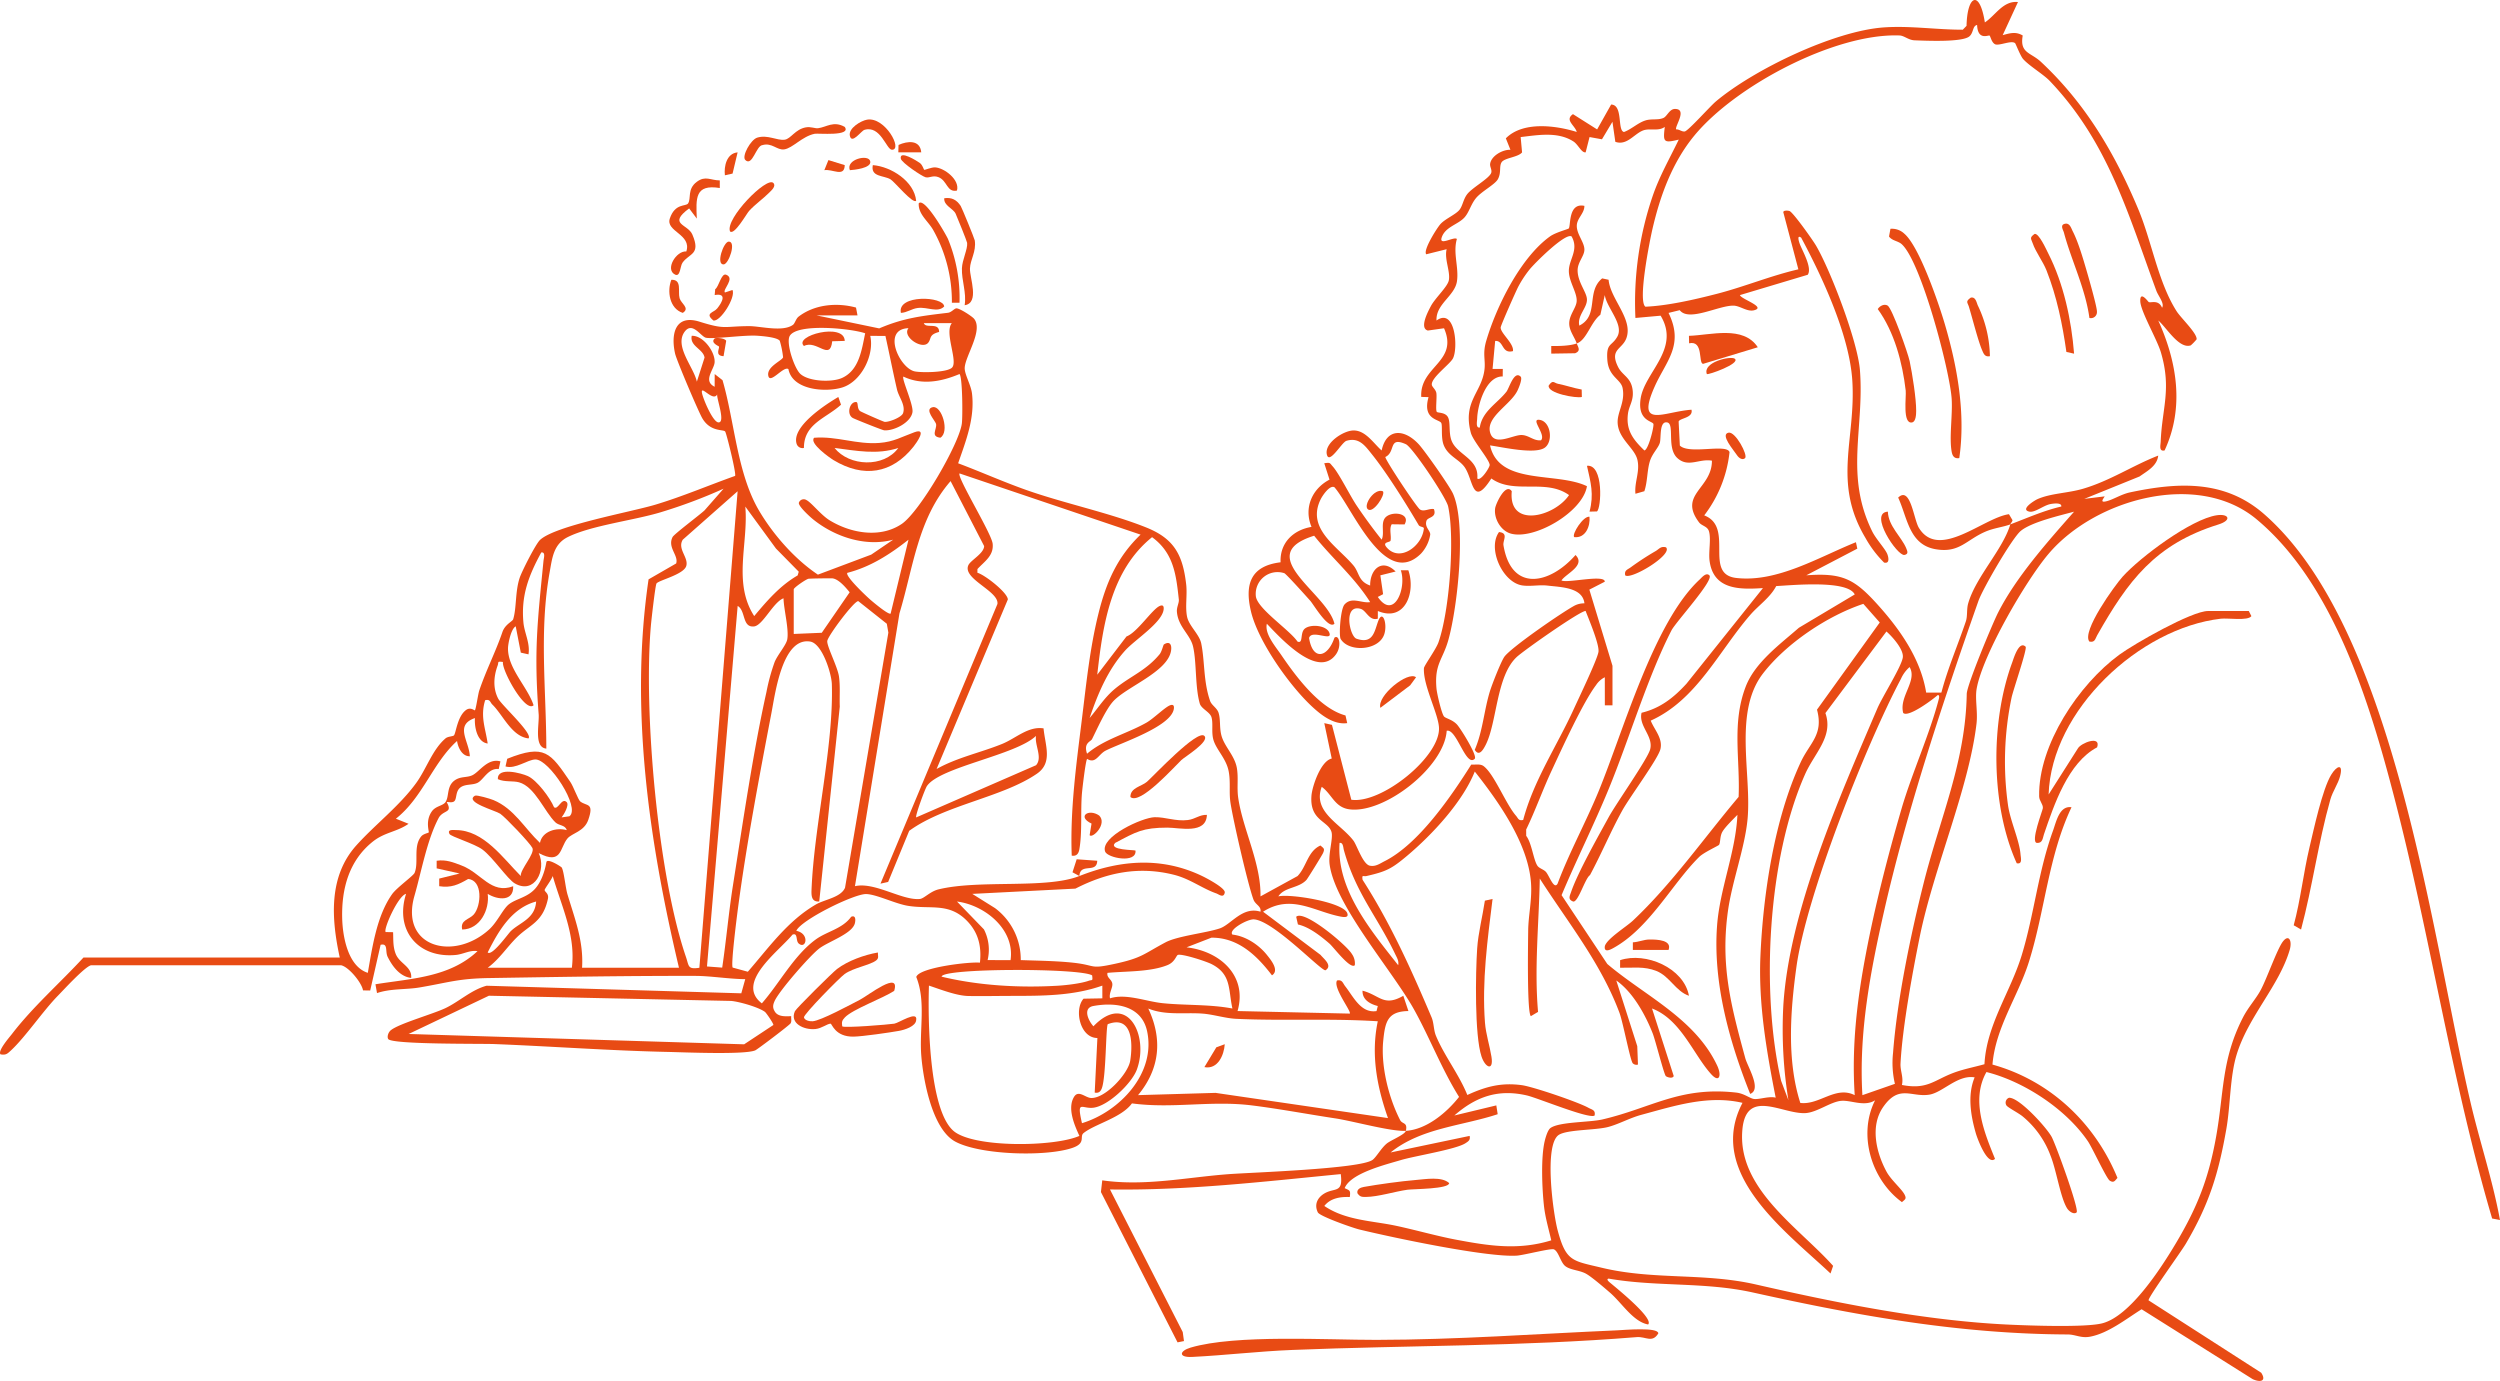 <svg id="Groupe_139" data-name="Groupe 139" xmlns="http://www.w3.org/2000/svg" xmlns:xlink="http://www.w3.org/1999/xlink" width="966" height="533.584" viewBox="0 0 966 533.584">
  <defs>
    <clipPath id="clip-path">
      <rect id="Rectangle_186" data-name="Rectangle 186" width="966" height="533.584" fill="#e84b14"/>
    </clipPath>
  </defs>
  <g id="Groupe_138" data-name="Groupe 138" clip-path="url(#clip-path)">
    <path id="Tracé_1289" data-name="Tracé 1289" d="M609.253,132.715c-.835-2.446-2.778-4.723-2.9-7.468-.154-3.466,2.7-6.194,2.872-8.84.216-3.362-3.048-7.6-3.021-11.763.03-4.511,3.972-8.091,1.066-13.277-2.366-1.585-14.358,10.4-16.262,12.784a42.1,42.1,0,0,0-4.3,6.532c-.92,1.729-6.765,14.944-6.841,15.8-.194,2.191,5.169,6.188,4.745,9.18-4.449,1.208-3.468-4.167-6.88-3.929l-1.008,10.833,3.958,0-.035,2.9c-6.475-.15-9.7,10.928-9.868,16.266-.036,1.1-.627,3.733,1.012,3.469.935-6.335,6.738-9.3,10.294-13.84,1.065-1.358,2.957-8.314,5.482-5.84.776.76-.6,4.081-1.139,5.252-2.669,5.752-12.735,10.455-10.527,16.731,1.757,5,8.8.43,12.156.587,2.778.129,4.586,2.347,7.393,2.035,2.087-2.223-4.429-8.529-.478-7.886,4.3.7,5.257,8.457,1.882,10.774-3.838,2.633-16.232-.225-21.1-.913,3.459,15.591,25.672,10.087,37.439,15.766-1.582,10.063-20.674,21.029-29.62,18.25-3.771-1.172-6.45-5.889-5.833-9.806.265-1.682,4.031-9.939,6.407-6.494-1.371,14.536,16.549,9.834,22.129,1.484-9.007-6.5-21.31-.123-30.02-6.421-7.42,11.577-6.879.472-10.359-4.416-2.187-3.075-6.5-4.3-8.105-8.639-1.072-2.9-.33-7.5-.919-8.44-.89-1.423-7.35-1.274-4.88-9.936l-2.819-.08c-.655-11.863,14.5-13.5,8.8-26.527l-6.248.881c-3.422-.923.147-7.521,1.176-9.461,1.626-3.063,6.427-7.448,6.917-9.9.688-3.449-1.8-8.207-.834-12.07l-7.87,1.964c-1.384-1.429,4.113-10.181,5.515-11.711,1.855-2.025,5.911-3.678,7.323-5.483,1.253-1.6,1.424-3.943,2.912-5.952,1.879-2.537,8.561-6.113,9.333-8.3.4-1.132-.548-2.343-.412-3.456.377-3.1,4.823-5.611,7.848-5.469l-1.775-4.428c6.537-6.641,19.194-5.026,27.4-2.463-.656-2.52-4.808-4.609-1.461-6.882l9.333,5.9,5.409-9.613c4.725.1,2.291,10.061,4.973,10.605,2.9-1.062,5.361-3.547,8.32-4.469,2.33-.727,4.84-.031,6.925-.959,1.407-.627,2.33-3.466,4.435-3.474,5.032-.019-.26,6.922.5,7.905,1.133-.1,2.2.984,3.307.792,1.337-.233,9.8-9.733,12-11.585,14.747-12.394,45.782-27.3,64.973-28.623,10.168-.7,20.325.911,30.459.889l1.447-1.5c.231-11.764,5.058-14.242,7.073-1.314C771.077,5.933,774,.21,779.74.786l-5.9,12.791c2.813-.75,5.031-1.471,7.742.142-1.23,6.885,3.037,6.45,7.044,10.189,17.168,16.017,28.56,35.338,37.61,56.946,5.227,12.481,7.615,28.1,14.787,39.379,1.71,2.69,8,8.575,7.749,10.881a20.222,20.222,0,0,1-2.246,2.334c-4.576,1.562-9.543-7.134-12.568-9.594,7.245,16.014,10.155,33.633,2.439,50.2-2.3.5-1.552-2.034-1.5-3.462.515-12.9,4.277-20.263.065-34.468-1.49-5.022-7.772-15.729-7.95-19.644-.2-4.431,3.036.107,3.247.224.835.458,3.787-1.093,5.167,2.218,1.048-1.678-1.435-4.46-2.234-6.63-10.859-29.533-18.577-57.322-41.138-80.988-2.454-2.573-7.939-5.824-10.292-8.463-1.1-1.232-2.862-5.907-3.115-6.141-1.4-1.288-6.288,1.176-7.783.386-1.381-.731-1.738-3.125-2.109-3.339-.44-.252-4.574,2.019-4.8-4.1-1.81.349-1.3,2.959-2.969,4.4-2.726,2.352-16.785,1.7-21.192,1.535-2.412-.092-3.96-1.808-5.831-1.878-25.035-.928-63.6,19.565-79.357,38.8-8.483,10.351-13.148,23.181-16.118,36.081-1.047,4.545-5.692,27.8-2.7,29.93,8.658-.378,19.023-2.758,27.665-4.99,10.571-2.731,20.776-6.991,31.438-9.453L689.07,82.015c0-.867,2.005-.649,2.435-.461,1.46.636,8.949,11.188,10.238,13.4,5.711,9.795,16.071,37.061,16.935,48.064,1.766,22.515-5.935,40.518,4.709,62.247,1.507,3.078,5.073,6.774,5.888,8.887.428,1.111,1.026,3.769-1.256,3.229a42.594,42.594,0,0,1-7.214-9.537c-12.863-21.575-3.6-38.215-5.079-60.893-1.137-17.438-11.523-39.79-19.745-55.108-1.865-1.363-.776,1.809-.517,2.49,1.018,2.68,4.866,9.213,3.045,11.838l-26.185,7.846c.217,1.5,10.449,4.649,5.382,5.886-2.608.636-5.335-1.733-7.814-1.8-5.728-.151-17.332,6.375-20.842,1.746l-4.329,1.061c6.123,12.483-.983,18.609-5.4,28.558-7.284,16.418,3.6,9.57,14.269,8.849.79,3.223-4.63,3.207-4.965,4.589l.467,9.258c3.648,3.574,18.131-.841,19.2,2.535a48.661,48.661,0,0,1-9.778,24.445c11.784,4.56-.387,22.657,12.3,24.17,15.848,1.888,32.182-8.147,46.318-13.8l.535,2.483L697.952,222.3c13.659-1,18.414,1.268,27.11,10.827,8.818,9.691,17.083,21.275,19.21,34.486l5.883-.006c2.458-9.389,6.357-18.344,9.449-27.511.707-2.1.236-4.613.91-6.968,2.922-10.2,13.382-20.775,16.273-30.51-2.783,1.046-6.285,1.394-9.538,2.778-7.519,3.2-10.083,8.4-19.3,6.827-10.279-1.76-10.872-12.078-14.494-19.953,4.786-4.593,5.979,8.378,8,11.682,7.739,12.652,24.949-3.913,34.811-5.264l1.36,2.288c-.014.582-.692,1.154-.837,1.643,6.493-2.441,12.9-5.322,19.7-6.9.232-1.723-3.49-1.1-4.364-.911-2.559.546-5.857,3.312-7.93,2.893-3.86-.779,2.009-4.352,3.046-4.816,5.144-2.3,11.7-2.289,17.645-4.034,10.452-3.069,19.256-9,29.052-12.808-.43,4.018-4.287,5.97-7.2,8.063l-21.37,8.66,7.888-.967c-.433.841-1.985,2.471.456,1.94,2.671-.582,5.887-2.751,9.331-3.484,18.871-4.014,36.706-4.816,51.821,8.406,50.7,44.344,64.663,162.889,79.792,227.474,3.549,15.148,8.533,29.95,11.339,45.276l-3.035-.584c-15.738-53.464-23.833-108.942-37.851-162.861-9.437-36.3-23.386-82.517-53.2-107.337-22.676-18.877-62.316-7.841-80.313,13.345-8.888,10.462-25.43,39.007-27.8,52.065-.719,3.96.478,8.942-.076,13.623-2.962,25.026-16.668,56.233-21.957,82.43-2.834,14.04-6.656,34.816-7.4,48.819-.154,2.884,1.232,5.323.539,8.326,9.8,1.893,12.372-1.855,19.943-4.69,3.921-1.469,7.954-2.2,11.949-3.328.8-15.29,10.068-27.9,14.421-42.2C785.984,353.367,787.6,336.6,793.274,321c1.278-3.509,2.467-9.778,7.161-9.082-8.964,18.862-10.287,40.208-16.491,59.82-4.239,13.4-12.871,25.259-14.057,39.613,22.2,6.167,39.582,22.526,48.3,43.8-.937.985-1.359,2.1-2.991,1.04-1.267-.823-6.718-12.684-8.433-15.207-8.457-12.441-24.734-23.131-39.2-26.751-6.033,10.674-.905,23.209,3.315,33.551-2.965,2.82-6.906-8.1-7.4-9.822-2.005-6.93-3.311-14.856-.475-21.669-6.528-1.119-12.334,5.844-17.5,6.679-6.909,1.119-11.681-4.1-17.841,4.774-5.151,7.417-2.672,17.66,1.3,25,1.74,3.211,5.768,6.567,6.95,8.813.9,1.709.176,1.875-1,2.945-11.714-8.539-17.164-25.958-10.364-39.36-4.1,2.626-9.3-.1-13.067.214-4.2.353-9.522,4.607-14.058,4.754-8.975.294-22.665-9.629-24.159,6.3-2.134,22.779,21.7,37.769,35.052,52.714l-1,2.946c-17.323-16.293-48.254-38.861-34.008-65.934-13.342-3.122-26.462,1.222-39.186,4.653-4.394,1.184-8.9,3.73-13,4.736-4.843,1.189-15.463.941-18.732,2.947-5.883,3.61-2.306,30.183-.521,36.874,3.251,12.181,5.692,11.772,17.028,14.5,20.092,4.826,39.492,1.87,59.559,6.464,31.253,7.155,65.481,14.025,97.8,15.521,7.828.362,29.483,1.166,36.039-.506,10.8-2.752,22.794-21.422,28.357-30.744,8.423-14.111,12.766-25.186,15.672-41.45,3.059-17.122,2.024-29.619,10.286-45.845,2.111-4.146,5.049-7.231,6.95-10.78,2.4-4.482,6.4-16,8.608-18.777,2.276-2.869,3.609-.187,2.562,3.354-4.119,13.939-16.068,25.761-20.526,40.537-2.578,8.543-2.352,19.516-3.934,28.561-3.047,17.421-6.713,29.2-15.672,44.4-1.844,3.13-14.492,20.559-14.4,21.864l43.536,27.981c2.11,3.224-.256,3.845-3.279,2.484l-42.938-27.02C821.6,509.6,814.606,515.2,807.583,516.5c-3.521.652-5.583-.854-8.62-.866-41.856-.172-81-7.2-121.652-16.218-18.692-4.145-37.171-2.129-55.733-5.365-1.291.264.592,1.6,1,1.952,2.131,1.812,16.6,13.449,14.258,15.775-5.8-1.053-10.118-8.306-14.763-12.316-2.131-1.84-7.227-6.251-9.374-7.373-2.579-1.347-5.955-1.316-7.927-2.912-1.789-1.449-2.529-5.611-4.332-6.421-1.145-.514-11.641,2.252-14.365,2.423-11.581.73-48.048-7-60.817-10.1-2.629-.639-15.308-5.1-16.048-6.617-1.467-3.014-.158-5.712,2.546-7.309,3.979-2.349,7.282.065,6.317-7.478-29.7,2.892-59.3,6.373-89.175,5.932l28.114,55.1.475,3.465-2.475.521-29.61-58.086.508-4.523c16.448,2.37,32.573-1.173,48.824-2.386,8.887-.662,50.815-2.029,55.6-5.5,1.474-1.069,3.315-4.517,5.5-6.323,1.571-1.3,7.073-3.475,7.387-4.927-5.675.363-20.423-3.77-27.223-4.8-10.5-1.593-22.127-3.768-32.411-5.034-15.781-1.942-30.541,1.359-46.2-.767-4.055,5.585-14.367,7.974-18.707,11.487-1.649,1.336,1.1,3.888-4.347,5.73-10.279,3.477-35.7,2.732-45.26-2.474-8.882-4.835-12.34-23.807-13.085-33.2-.8-10.071,1.858-20.958-1.94-30.374,1.03-3.672,20.492-5.942,24.6-5.542.648-5.95-.451-11.187-4.538-15.661-7.1-7.772-14.364-4.852-23.267-6.3-4.93-.8-12.192-4.456-16.162-4.547-4.609-.106-25.048,9.939-26.991,14.2,5.3,1.084,3.813,7.278.963,4.936-1.287-1.059-.233-4.3-2.432-3.456-5.444,6.593-22.22,18.6-11.839,26.559,6.79-7.742,12.309-18.394,20.7-24.6,4.4-3.256,10.366-4.118,13.808-8.854,1.793-.753,1.73,1.235,1.453,2.437-.948,4.125-10.2,7.071-13.809,9.838-3.661,2.808-15.45,16.35-17.209,20.249-.635,1.407-.868,2.5-.039,3.9,1.174,2.291,4.236,2.066,6.44,1.967-.089.9.257,1.922-.23,2.761-.431.743-12.784,10.06-13.645,10.449-3.923,1.775-27.792.747-33.97.611-22.219-.488-44.719-2.161-66.933-3.035-5.165-.2-39.539.209-40.935-1.943-.526-.811-.033-2.565,1.007-3.4,3.179-2.569,16.22-6.231,21.043-8.515,5.326-2.523,10.052-7.087,15.948-8.681l98.426,2.929,1.525-5.47c-6.069-.03-13.338-1.246-19.2-1.259-26.559-.062-53.2.412-79.872.836-11.892.189-15.672,1.75-26.816,3.636-5.214.882-11.074.356-16.4,2.168l-.6-3.406c13.807-2.24,28.631-2.629,39.429-12.791-2.856-.508-5.485,1.19-8.38,1.464-14.574,1.38-23.692-9.55-19.218-23.612-3.094.683-8.9,13.816-7.875,14.765l2.859.053c.126,2.926-.1,5.561,1.011,8.392,1.487,3.792,6.373,4.894,5.98,9.275-4.364-.476-7.29-4.518-9.092-8.145-1.043-2.1.3-5.372-2.725-4.651l-4.019,17.662-2.776-.045c-.511-3.044-5.585-9.16-8.506-9.717H35.217c-2.324.444-10.491,9.369-12.847,11.779-5.8,5.932-12.668,16.1-18.2,21.2-1.344,1.237-1.932,1.811-3.952,1.457-1.272-1.264,3.442-6.625,4.413-7.888,8.109-10.556,18.6-19.731,27.61-29.522h99.044c-3.235-14.878-4.45-31.237,6.395-43.332,7.112-7.931,16.7-15.233,23.148-24.133,3.954-5.459,6.31-13,11.356-17.247.918-.772,2.863-.706,3.237-1.152.773-.925,1.291-7.257,4.615-9.756,1.743-1.31,3.286.2,3.439.1.42-.28,1.225-6.236,1.711-7.665,2.771-8.149,6.365-15,8.939-22.576,1.019-3,3.9-4.117,4.159-4.934,1.354-4.359.744-10.647,2.5-15.979.842-2.551,6.218-13.168,7.923-14.73,6.069-5.559,35.03-10.73,44.542-13.59,10.486-3.154,20.5-7.441,30.777-11.107.594-.647-3.294-16.409-3.817-17.138-.676-.946-5.682.258-8.845-5.144-1.492-2.55-9.9-22.323-10.5-24.948-1.718-7.537-.021-15.329,9.426-12.367,10.132,3.176,9.262,1.758,19.163,1.72,4.362-.017,12.975,2.378,16.951-.5.759-.549,1.13-2.378,2.2-3.193,6.157-4.713,14.735-5.5,22.158-3.486l.58,3.04H315.572l24.152,5.012c9.487-4.076,16.59-4.835,26.563-6.033,1.34-.161,2.363-1.578,3.192-1.707,1.168-.182,6.116,3.066,6.888,4,3.68,4.467-3.462,14.471-3.605,19.013-.078,2.482,2.41,6.537,2.813,9.851,1.159,9.509-2.322,18.254-5.353,26.991,8.744,3.287,17.407,7.158,26.2,10.274,14.7,5.209,32.436,8.887,46.535,14.553,10.756,4.323,14.088,10.6,15.389,22.039.464,4.075-.454,8.572.346,12.454.724,3.509,4.748,6.791,5.464,10.295,1.413,6.911.79,14.591,3.414,22.188.593,1.718,2.687,2.728,3.28,4.6.833,2.634.293,5.677,1.1,8.749,1.138,4.339,5.178,7.777,5.995,12.718.619,3.745-.059,7.506.491,11.325,1.761,12.211,8.857,25.323,8.619,38.157l14.311-7.846c3.532-3.658,3.885-9.567,8.849-11.817,1.272,1.118,1.773,1.182,1,2.934-.382.864-5.9,9.807-6.4,10.358-3.031,3.3-8.538,2.734-10.863,6.366,4.747-1.059,24.916,2.239,26.6,6.424.745,1.854-1.156,1.644-2.4,1.414-10.255-1.91-19.189-8.906-30.108-1.908l22.211,16.682c1.288,1.568,4.759,4.162,1.911,5.947-1.673.327-20.069-19.185-27.654-19.676-2.409-.156-10.032,4.02-8.3,5.889,5.1.557,10.216,3.952,13.328,7.862,1.516,1.9,4.932,5.987,1.948,7.879-5.843-7.67-13.087-14.64-23.388-14.555l-9.62,3.734c12.88,1.443,23.633,10.952,19.707,24.619l43.354.986c.813-.73-6.591-10-4.917-12.79,2.049-.447,2.238,1.057,3.171,2.237,3.133,3.96,6.022,10.528,12.094,9.579l.49-1.956c-2.979-.743-6.045-2.453-5.9-5.922,6.721,1.758,8.172,6.349,15.752,1.963l1.978,5.9c-8.038.14-8.982,4.079-9.726,11.456-.98,9.713,2.069,21.971,6.5,30.637.892,1.748,2.991.756,2.248,4.194,8.111-.518,15.928-7.209,20.545-13.109-6.694-10.718-11.374-22.973-17.419-33.827-8.36-15.01-30.489-40.151-32.6-56.035-.556-4.182,1.443-10.034.736-12.495-1.262-4.4-8.491-4.3-7.749-13.989.287-3.749,3.623-13.509,7.839-14.395l-2.883-13.685,2.967.661,7.482,28.937c11.682,1.7,34.62-16.8,33.866-28-.375-5.564-6.211-16.352-5.807-22.843.06-.969,4.652-7.251,5.616-9.987,4.221-11.968,6.4-40.158,3.728-52.518-.742-3.433-13.761-22.88-16.343-24.035-6.9-3.085-3.773,3-7.918,4.944-.02,1.214,12,19.267,13.325,20.238,1.544,1.134,3.661-.482,5.45-.1,1.224,3.416-2.368,2.962-2.883,4.536-.807,2.465,1.58,3.774,1.453,5.375a14.061,14.061,0,0,1-3.539,7.268c-13.992,13.866-26.45-17.476-33.447-25.6-1.806-1.059-4.655,3.245-5.321,4.589-5.669,11.43,6.337,18.135,12.614,25.585,2.381,2.826,1.793,6.127,6.481,7.784-.044-6.4,4.667-10.6,9.845-5.415l-5.9,1.478,1.06,7.282-2.047,1.067c6.314,9.174,11.252-3.605,8.884-10.317l2.92.012c2.919,8.476-1.249,20.161-11.787,15.733l-.011,2.963c-3.315,1-4.436-3.15-6.6-3.783-6.854-2.007-4.338,10.594-1.64,11.529,6.616,2.293,6.947-3.155,8.474-7.024,1.673-4.241,3.525,1.308,2.278,5.237-2.046,6.443-13.706,7.13-16.855,1.9-.78-1.293-.08-11.6,1.476-13.336,2.827-3.158,6.624-.363,9.907-.92-6.067-9.645-14.656-16.851-21.643-25.654-24.048,7.493,5.041,22.109,7.846,34.013-2.359,2.349-8-7.353-9.34-8.87-1.288-1.454-9.336-10.423-10.028-10.661a8.42,8.42,0,0,0-11,8.928c.6,4.828,12.887,12.842,16.094,17.492,2.362.971.842-3.4,2.842-5.013,2.267-1.826,8.331-1.3,9.454,1.59,1.42,3.655-6.847-1.463-7.833,2.048,1.45,8.94,7.228,7.56,9.806-.112,1.794-1.45,2.935,3.193.555,6.476-6.987,9.635-21.5-6.476-26.668-11.868-.949,3.867,3.324,8.769,5.607,12.121,5.721,8.4,14.83,20.631,24.773,23.305l.669,2.963c-5.253.706-10.077-3.12-13.7-6.5-8.7-8.125-20.735-25.092-23.481-36.628-2.471-10.385-.265-17.59,11.433-19.018-.319-7.486,4.846-12.474,11.954-13.677-3.055-7.249.173-14.737,6.952-18.263L511.693,179c2.43-.362,2.058-.119,3.251,1.2,2.5,2.769,6.654,11.281,9.336,15.258,3,4.442,6.243,8.874,9.586,13.07,1.329-2.6-.746-6.9,1.869-8.948,2.786-2.185,9.41-1.087,6.979,3.064l-4.948-.065c-1.064,1.729-.088,4.392-.448,6.3-.151.8-3.433.4-1.512,2.633,5.172,6,13.881-.746,14.371-7.359,0-.616-1.571-.518-2-1.252-4.719-8.014-12.246-20.087-17.93-27.184-2.714-3.389-5.044-6.871-9.972-5.387-1.864.561-6.727,9.471-7.6,5.2-.9-4.376,6.448-9.18,10.347-9.2,4.668-.02,7.708,4.979,10.849,7.733,1.846-8.677,8.722-8.413,14.28-2.452,2.316,2.485,12.012,16.25,13.31,19.193,5.207,11.8,1.793,43.441-1.77,56.325-2.185,7.9-5.521,9.358-4.624,18.991.181,1.952,1.926,9.444,2.868,10.678.618.808,3.131,1.151,5.006,3.114,1.351,1.414,8.042,12.132,6.891,13.286-3.419,3.426-6.978-11.82-10.829-10.822-.938,14.108-24.286,32.221-37.683,30.333-5.62-.792-6.628-5.784-10.6-8.675-3.639,9.7,7.2,14.168,12.226,20.759,1.347,1.765,3.535,8.793,6.166,9.663,2.324.592,4.033-.753,5.916-1.7,13.163-6.617,25.758-25.086,33.464-37.322,1.556.131,3.482-.4,4.816.627,4.134,3.189,8.491,14.536,12.463,19.133.877,1.016.957,2.062,2.787,1.638,4.068-15.328,13.084-28.663,19.6-42.951,1.872-4.109,8.957-18.862,9.484-21.938.474-2.767-3.738-12.691-4.964-15.875-2.255.053-23.821,15.23-26.565,17.758-8.034,7.4-7.615,25.522-12.126,34.161-.9,1.731-2.46,4.467-4.144,1.75,3.14-7.281,3.576-15.212,5.876-22.665.815-2.643,4.167-11.176,5.507-13.2,2.281-3.453,22.849-17.615,27.355-19.947a7.912,7.912,0,0,1,3.646-.79c-.7-6.191-9.057-6.246-14.311-6.864-3.159-.373-6.673.417-9.782-.073-7.523-1.185-13.51-14.243-8.911-20.614,3.809.413,1.395,3.192,1.722,5.141,3.081,18.345,18,14.969,27.828,3.734,4.077,4.033-3.654,7.159-5.42,9.817,2.125,1.207,16.815-2.477,16.733.5l-5.961,3.058,8.938,29.433v15.262l-2.952,0-.015-10.836a8.569,8.569,0,0,0-3.373,3.02c-5.033,6.593-13.314,24.779-17.172,33.058-3.488,7.482-6.238,15.318-9.838,22.755l.014,2.446c2.15,2.791,2.768,9.163,4.319,11.528.714,1.089,2.537,1.437,3.394,2.516,1.292,1.624,3.067,6.878,4.417,4.413,4.55-12.124,10.822-23.518,15.756-35.459,9.591-23.218,21.32-65.514,39.115-82.026.854-.793,2.511-2.9,3.78-1.629,1.874,1.869-13.01,18.053-14.658,21.282-9.373,18.359-16.335,42.04-24.3,61.387-5.678,13.8-12.379,27.149-18.157,40.9l17.667,26.6c14.394,12.23,33.918,21.042,42.473,39.286,1.771,3.777.856,6.813-2.336,3.292-6.888-7.6-11.677-21.115-22.853-25.384l8.382,26.087c-.315,1.072-2.3.6-3.024.066-.7-.512-4.048-13.87-5.107-16.557-2.853-7.239-7.677-15.971-14.062-20.411l8.107,25.374.27,7.106a1.979,1.979,0,0,1-1.983-.469c-.97-.887-3.791-15.848-5.145-19.474-7.188-19.261-19.864-34.855-30.813-51.922-.3,17.219-2.166,34.384-.662,51.519l-2.771,1.64c-1.561-1.125-1.087-28.558-1.043-33.027.06-6.086,1.588-12.088,1.068-18.7-1.195-15.184-12.569-31.228-21.705-42.792-4.676,11.738-16.455,24.394-26.1,32.515-6.037,5.082-8.071,6.107-15.785,7.875-1.179.27-1.786-.735-1.476,1.436,10.809,16.817,18.88,34.789,26.654,53.128.959,2.262.757,4.865,1.706,7.157,3.146,7.6,9.01,15.081,12.121,22.873,7.077-3.236,13.035-4.869,21.018-3.8,4.356.584,21.834,6.544,25.751,8.735,1.363.763,2.845.828,2.415,2.992-1.888,1.555-22.055-6.807-26.22-7.763-11.039-2.534-19.6.437-27.978,7.758l16.214-3.9.531,3.406c-13.887,4.587-29.62,5.3-41.379,14.781l30.541-6.4c.328,1.6-.416,2.046-1.6,2.819-3.717,2.425-19.377,4.856-25,6.531-5.882,1.754-19.427,5.067-21.686,10.84,2.006.959,2.317.777,1.98,3.432-3.584-.17-7.5.427-9.841,3.45,8.3,5.633,18.472,5.679,27.779,7.671,7.544,1.615,15.836,3.987,23.2,5.37,12.716,2.388,24,4.155,36.711.242-1.012-4.4-2.348-8.9-2.834-13.41-.722-6.719-1.228-18.632.319-25.032.327-1.352,1.129-4.158,2.193-4.944,3.32-2.451,15.081-2.163,20.074-3.327,18.925-4.412,29.935-12.829,51.692-10.385,3.138.352,5.319,2.282,6.887,2.473,2.113.258,5.818-1.187,8.385-.509-3.541-18.008-6.692-36.185-5.9-54.63,1.03-23.986,5.41-53.215,15.581-75.016,3.517-7.539,8.887-10.607,6.279-20.276l24.252-33.689-6.343-7.192c-13.892,4.606-29.821,15.3-38.77,26.9-11.455,14.851-4.4,38.7-5.953,56.083-.993,11.1-5.993,24.186-7.6,35.731-2.943,21.179,1.22,36.671,6.688,56.777.929,3.418,6.481,12.141,1.906,13.858-8.058-20.16-14.432-43.044-12.794-64.985,1.081-14.476,7.2-28.4,7.862-42.843-1.633,1.717-4.689,4.633-5.79,6.515-1.042,1.782-.725,4.228-1.315,5.082-.254.368-5.865,2.9-7.656,4.661-10.424,10.263-19.36,27.835-33.544,35.41-1.232.658-3.3,1.488-2.917-.94.763-2.832,8.369-7.527,10.839-9.852,15.164-14.279,27.425-31.9,40.847-47.8.634-14.489-2.708-28.344,2.725-42.57,3.578-9.371,13.232-16.359,20.557-22.784l21.592-12.874c-2.817-5.72-24.317-3.536-30.343-3.243-2.387,4.517-6.765,7.369-10.028,11.139-12.2,14.087-20.741,32.891-38.464,40.852,1.419,3.568,4.769,6.9,3.738,11.043-.945,3.8-11.9,18.553-14.748,23.72-4.481,8.122-8.079,16.778-12.473,24.952-1.861,1.142-4.661,10.911-6.56,10.16-2.064-.817-1.227-2.174-.731-3.636,2.529-7.451,10.43-21.435,14.493-28.867,2.974-5.443,15.158-22.629,16.078-26.33,1.271-5.105-4.576-8.94-3.335-14.074,7.291-1.774,12.417-5.835,17.361-11.241l29.539-36.938c-9.048.6-19.067.675-20.611-10.434-.49-3.525.662-8.563-.263-11.553-.6-1.928-2.8-2.056-3.792-3.376-8.179-10.845,4.992-13.063,4.953-23.872-5-.867-9.126,2.8-13.323-.973-4.285-3.856-.977-13.174-3.934-13.8-3.174-.667-2.282,5.927-2.888,7.925-.6,1.968-2.913,4.1-3.816,7.018-1.127,3.634-.9,7.958-2.152,11.634l-3.442.982c-.449-4.507,1.808-8.5.77-13.082-1.034-4.561-7.227-8.014-7.637-14.108-.292-4.337,3-8.094,1.909-13.645-.682-3.48-5.432-4.312-5.9-10.867-.48-6.709,1.661-5.127,3.852-9,2.661-4.707-4.12-11.139-4.836-16.08l-1.715,7.62c-3.748,2.89-5.283,9.767-9.113,11.079.521,1.532,1.7,2.837-.645,3.788l-9.216.146V133.7c3.026.022,7.025-.017,9.862-.989m14.9-77.91-1.117-7.749-4.049,6.773-4.8-.866-1.5,5.9c-1.566.306-2.881-2.994-4.679-4.167-6.038-3.933-13.79-2.5-20.435-1.728l.544,5.918c-1.572,1.933-6.916,2.082-7.958,3.9-.944,1.646-.019,4.024-1.4,6.482-1.166,2.08-6.32,4.689-8.459,7.3-1.972,2.41-2.633,5.439-4.4,7.42-2.535,2.847-7.56,3.644-8.869,7.882-1,3.248,4.827-.592,5.893.478-1.563,5.454.805,10.865.044,16.287-.807,5.756-8.208,8.774-7.914,15.214,7.3-5.193,8.438,10.8,6.329,14.691-1.262,2.329-8.586,7.522-8.125,10.217.14.817,1.567,1.813,1.753,3.19.241,1.793-.4,6.569.177,7.215.405.453,3.3.082,4.316,2.08.983,1.936.256,5.6,1.226,8.618,1.9,5.919,10.824,7.149,10.093,15.035,1.3,1.23,4.864-4.378,4.788-5.245-.191-2.206-6.432-9.184-7.294-12.447-3.207-12.138,4.237-15.5,5.28-24.417.45-3.844-.811-5.989.675-11.057,3.916-13.346,13.235-32.171,24.634-40.366,2.2-1.579,7-2.786,7.251-3.09.85-1.039-.273-10.042,6.042-8.724.045,2.823-2.742,4.693-2.921,7.44-.227,3.486,3.112,6.7,2.917,9.707-.155,2.389-2.608,4.687-2.614,7.769-.008,4.49,3.418,8.3,3.6,11.089.22,3.363-3.866,6.41-2.938,10.265,7.784-3.927,2.488-13.068,8.833-18.245l2.479.534c.65,7.432,9.566,15.208,6.868,22.587-1.6,4.377-6.659,4.236-3.175,11.146,1.724,3.418,5.136,3.965,5.632,9.206.366,3.873-1.436,5.672-1.845,8.823-.822,6.337,1.977,9.985,6.33,14.174,1.457-.025,3.719-8.788,3.516-10.169-.18-1.231-6.309-1.118-4.934-9.935,1.587-10.172,15.461-19.145,7.715-31.953l-9.746.88a127.426,127.426,0,0,1,6.637-47.031c2.633-7.733,6.6-14.6,10.11-21.889-5.942,1.449-6.1.957-5.4-4.913-2.249,1.679-5.188.6-7.7,1.174-3.775.859-6.651,6.286-11.415,4.591M367.808,124.848H356.967c.747,2.295,5.92-.528,5.9,3.422-4.07,1.069-2.888,2.52-4.2,4.156-2.323,2.9-10.258-2.4-7.622-5.609-10.47.287-3.448,15.577,2.487,16.708,2.768.527,12.34.421,14.3-1.446,2.5-2.378-3.065-13.611-.032-17.232m-63.163,17.771c-1.916-1.346-7.26,6.254-7.8,2.384-.476-3.409,5.445-5.685,5.746-6.952a35.955,35.955,0,0,0-1.277-6.353c-.987-1.414-6.891-1.852-8.857-1.979-4.976-.319-16.542,1.374-19.637.793-1.979-.373-5.344-6.621-8.4-2.141-3.81,5.575,3.7,13.582,4.851,19.108l2.97-9.3c-.464-3.32-5.807-4.4-4.949-8.416,4.433-.236,9.15,6.283,8.84,10.283-.216,2.783-4.64,7.117.016,9.4l.015-4.917,3.031,2.377c4.721,16.238,5.617,36.2,14.288,50.707,5.507,9.215,13.7,18.493,22.562,24.427l20.6-7.733,8.494-5.776c-10.669,2.9-22.666-1.124-31.013-7.91-1.165-.946-5.708-5.058-5.44-6.361a1.982,1.982,0,0,1,2.966-1.017c1.955,1.006,5.582,5.762,8.936,7.813,8.182,5.006,19.517,7.029,27.844,1.4,6.929-4.684,22.2-30.88,23.237-38.814.345-2.642.274-18.044-.908-19.113-7.013,2.943-14.515,4.383-21.671.988-.8.786,4,10.917,3.489,13.8-.706,4-7.083,7.2-10.886,6.968-.648-.039-10.976-4.164-12.08-4.733-2.638-1.359-1.34-6.38,1.232-6.2.917.064.192,2.372,1.464,3.462.394.338,9,4.131,9.518,4.19,1.626.185,6.6-1.765,7.134-3.377,1.039-3.163-1.668-6.157-2.361-9.164-1.576-6.843-2.943-13.8-4.456-20.652l-5.872-.037c1.683,7.354-3.462,17.82-11.008,20.006-6.487,1.878-19.058.961-20.611-7.158M334.3,128.785c-5.466-1.9-26.081-3.946-29.109.959-1.62,2.624,1.71,12.531,4.046,14.714,3.167,2.96,12.189,3.4,16.2,1.549,6.582-3.038,7.527-10.9,8.867-17.222M277.125,152.4c-1.585,3.09-6.524-4.027-5.871-.518.411,2.211,4.189,11.273,6.376,11.34,2.83.086-.856-9.447-.5-10.822M417.079,338.5c15.8-6.281,32.023-7.522,47.677.119,1.549.756,8.809,4.566,8.492,6.266-.432,2.309-2.3.669-3.259.333-5.575-1.958-10.129-5.641-16.439-7.218-13.527-3.379-25.819-.882-38.008,5.363L375.693,345.4l8.779,5.491a24.763,24.763,0,0,1,9.948,20.092c6.486.227,13.775.306,20.19,1,9.262,1,6.09,2.631,16.212.429,10.534-2.293,11.016-3.762,19.539-8.291,4.663-2.477,15.719-3.616,20.968-5.388,4.385-1.48,8.777-8.641,15.715-6.452.4-2.156-1.937-2.632-2.7-4.679-2.182-5.861-7.859-30.662-8.887-37.4-.621-4.07.1-7.912-.685-12.115-.968-5.179-5.108-8.631-6.027-12.685-.647-2.857.057-5.882-.62-8.242-.59-2.055-3.952-3.269-4.533-5.317-1.874-6.613-1.158-15.845-2.594-22.024-1.085-4.675-5.8-7.605-6.24-13.469-.13-1.738.885-3.376.744-4.674-1.045-9.622-2-18.015-10.34-24.11-15.941,12.87-19.034,33.886-21.178,53.145l11.3-14.787c4.166-1.543,9.93-10.543,12.848-11.783,1.34-.57,1.658.217,1.482,1.476-.709,5.061-11.113,11.607-14.824,15.72-6.687,7.41-10.606,16.763-13.762,26.117,3.3-3.889,5.781-7.988,9.833-11.334,5.864-4.842,11.963-6.956,17.224-13.33.843-1.022,1.411-3.617,1.635-3.762,2.212-1.424,3.109-.028,2.794,2.284-1.146,8.4-17.717,14.178-22.646,20-2.786,3.29-5.87,10.224-7.9,14.279-.518,1.036-3.382,1.426-1.927,5.647,6.674-5.654,15.423-7.738,22.955-12.009,2.714-1.539,7.1-5.925,9.08-6.687,1.342-.518,1.711.194,1.479,1.477-1.247,6.857-20.525,13.06-26.34,16.027-2.79,1.423-3.819,5.242-7.133,3.2-.561.37-1.839,11.276-2.012,13.267-.578,6.66.149,15.043-1,21.651-.292,1.682-1.079,2.76-2.95,2.458-.672-17.67,1.761-35.194,3.925-52.682,1.684-13.588,3.058-27.418,6.406-40.861,2.993-12.019,7.22-21.8,16.27-30.5L370.77,182.931c-1.136,1.357,12.382,23.167,12.795,27.169.477,4.632-3.137,6.8-5.884,9.781l-.015,1.429c2.923.82,11.625,7.658,11.769,10.307L361.9,297.143c7.95-4.459,16.914-6.285,25.291-9.676,5.354-2.168,10.09-6.945,16.042-6.022.6,6.53,3.646,13.23-2.543,17.5-13.311,9.18-35.525,12.038-49.373,22.089l-8.135,19.75-2.966.66,45.192-108.05c.72-4.976-13.643-9.715-11.229-15,.887-1.942,6.076-4.554,6.089-7.4L367.311,185.9c-12.706,14.625-14.36,33.246-19.766,51.123l-17.192,105.4c7.56-1.775,18.289,5.637,25.124,4.934,1.581-.163,3.955-2.917,7.154-3.7,15.822-3.86,41.618-.069,54.448-5.17l-2.67-1.435,1.62-5.026,7.944.564c-.139,5.118-6.608.6-6.894,5.9M224.906,373.941h37.449c-11.551-48.765-19.114-100-11.751-150.075l10.667-6.148c1.011-3.113-3.442-6.118-1.4-10.181.589-1.171,10.405-8.494,12.351-10.315l7.368-8.392a200.944,200.944,0,0,1-24.368,9.13c-10.4,3.136-26.713,5.06-35.788,9.537-5.572,2.747-6.05,8.064-7.052,13.631-4.09,22.719-1.32,45.266-1.28,68.135-4.915-.447-2.662-9.382-2.962-13.277-1.874-24.3-.466-35.578,1.858-59.218.107-1.094.909-3.535-.85-3.307-4.846,8.9-7.869,16.649-6.9,27.06.382,4.107,2.654,7.973,1.957,12.32l-2.966-.664-1.968-10.165c-1.817.952-2.94,6.583-2.979,8.409-.167,7.809,7.607,15.061,9.885,22.1-3.276,3.041-12.423-13.731-11.832-16.734-2.414-.308-1.558.018-2.057,1.369-1.513,4.093-1.9,8.766.218,12.793,1.348,2.565,13.517,13.557,11.7,15.372-6.475-.739-9.808-9.02-13.977-13.1-.863-.845-.822-2.165-2.767-1.656-1.937,6.341.085,10.617.975,16.728-4.14-.526-5.179-6.592-4.927-9.836-8.012,2.762-2.193,8.969-1.972,14.759-3,.092-4.587-3.422-4.934-5.9-9.391,8.448-13.229,21.813-23.635,30.032l4.9,1.965c-4.5,3.151-9.221,3.223-13.8,6.869-9.2,7.326-12.127,18.2-11.85,29.607.17,7.007,2.168,18.632,9.9,21.119,1.768-9.979,3.435-22.043,9.431-30.457,1.727-2.424,8.191-7.071,8.646-8.17,1.7-4.107-.643-10.218,2.583-14.113.836-1.008,2.719-1.279,2.879-1.52.237-.356-1.418-4.442,1.221-8.146,1.516-2.129,4.264-2.085,5.273-3.589,1.479-2.2.356-6.038,3.484-8.335,2.294-1.684,4.742-1.02,6.854-2.014,2.815-1.324,5.926-6.742,10.876-5.369l-.66,2.965c-4-.506-5.9,4.249-8.246,5.357-2.058.971-5.056.3-6.848,2.015-1.492,1.428-1.145,3.78-1.875,4.835-.78,1.127-2.8.344-3.074.58-.114.1,1.227,1.9.58,2.933-.585.93-2.685,1.172-3.765,3.223-4.523,8.594-6.585,20.485-9.333,30.053-5.685,19.8,15.1,25.429,28.814,13.038,3.3-2.983,5.426-8.133,7.837-9.891,2.865-2.089,6.94-2.549,9.925-5.838,2.4-2.648,3.774-6.728,4.383-10.214.158-1.956,5.768,1.655,5.947,1.964.88,1.516,1.444,7.785,2.225,10.386,2.832,9.442,6.288,18.128,5.633,28.342m45.329,0,14.777-184.123L263.83,208.532c-2.205,3.567,2.279,6.83,1.353,10.129-.944,3.363-10.7,5.537-11.509,6.8-.47.729-1.947,13.79-2.149,16.066-2.957,33.29,2.689,96.6,13.535,128.256,1.214,3.543.591,4.853,5.175,4.167m17.753-178.212c1.252,14.2-4.911,29.391,3.439,42.313,4.985-5.953,9.964-11.751,16.789-15.711l.424-1.432-8.809-8.956Zm513.437,1.975c-5.427,1.47-16.458,4-20.621,7.449-3.345,2.773-14.708,22.42-16.327,27.015-13.263,37.66-27.68,81.053-36.507,120.073-5.27,23.293-9.786,46.869-8.335,70.923l12.558-4.377a35.563,35.563,0,0,1-.727-11.853c1.532-20.4,6.862-45.969,11.885-65.909,6.358-25.239,16.154-46.694,16.6-72.926.057-3.4,9.9-27.018,12.083-31.34,6.979-13.8,19.216-27.5,29.393-39.053m-457.284,39.37,6.9-28.549c-7.154,5.66-14.7,10.516-23.639,12.813-.907,1.256,7.393,9.067,8.853,10.338,1.06.923,7.085,6.005,7.887,5.4M306.7,244.96l10.833-.456,10.776-15.651c-1.511-1.842-4.119-4.972-6.538-5.361-.466-.075-9,.026-9.458.162-1.118.335-5.613,3.434-5.613,4.076ZM279.059,373.888c1.569-10.548,2.489-21.238,4.155-31.782,3.773-23.88,7.74-51.335,12.939-74.7a77.013,77.013,0,0,1,3.166-11.6c1.119-2.757,4.5-6.586,4.879-8.751.7-3.937-1.34-11.558-1.447-15.872-3.951,1.437-8,10.494-11.367,10.871-4.705.527-3.158-6.118-6.352-7.913l-11.851,139.3Zm4.06-.009,5.844,1.6c8.174-9.4,15.3-19.576,26.287-25.984,3.343-1.95,9.647-2.687,11.267-6.466l16.742-98.576-.594-3.432-11.015-8.737c-1.53-.243-11.647,13.253-11.984,15.356-.3,1.9,4.006,10.023,4.523,13.819.523,3.855.156,7.73.3,11.6l-7.936,75.276c-2.915.23-3.075-2.094-2.986-4.375.971-24.929,8.605-55.582,7.855-79.648-.126-4.049-3.714-15.65-8.361-16.41-10.687-1.747-13.491,19.821-14.936,27.373-4.646,24.288-9.749,51.263-12.972,75.654-.382,2.89-2.857,22.148-2.029,22.949m407.92,51.256a171.2,171.2,0,0,1-2-35.974c2.037-36.747,21.793-81.328,36.327-115.334,1.967-4.6,9.323-16.187,9.869-19.749.466-3.042-4.007-8.05-6.313-10.069l-23.589,31.525c3.179,9.039-4.212,15.441-7.844,23.61-14.45,32.506-17.177,84.071-9.27,118.487ZM735.4,275.482c-1.7-6.326,5.586-12.446,2.464-17.718a12.9,12.9,0,0,0-3.336,4.544c-13.471,25.414-36.553,83.587-40.384,111.28-2.352,17-3.773,36.111,1.5,52.587,7.4.893,13.592-6.73,21.017-3.006-1.218-18.555.828-36.174,4.263-54.334,3.53-18.672,8.471-37.9,13.773-56.146,4.056-13.956,10.987-29.111,14.478-42.647.138-.537.283-1.6-.47-1.448-1.75,1.617-11.383,8.815-13.3,6.887M354.017,315.85l46.315-20.171c2.619-2.954-.6-7.745-.016-11.336-7.774,7.477-37.2,12.031-42.16,19.405-.758,1.128-4.586,11.529-4.138,12.1m186.24,57.106c.338-1.665-.473-2.866-1.143-4.264-7.1-14.831-15.221-23.5-19.847-40.241-.28-1.012-.24-2.982-1.657-2.75-1.289,17.941,12.142,33.914,22.647,47.255m-319.293.985c1.579-12.5-4.04-23.789-7.391-35.455-.355,1.353-3.135,4.9-3.125,5.419.014.753,1.72,1.29,1.262,3.436-1.925,9.013-6.922,9.886-11.931,14.787-3.824,3.742-6.882,8.576-11.336,11.813Zm-13.8-25.594c-9.512,2.575-14.6,11.483-18.719,19.677,1.669,1.577,7.874-7.234,8.961-8.268,3.527-3.355,9.346-4.749,9.758-11.41m183.313,22.645c1.747-11.889-9.994-21.286-20.695-22.64l10.406,10.758a17.153,17.153,0,0,1,1.42,11.872Zm85.731,18.7c-1.632-7.38-.343-13.194-7.983-17.122-2.133-1.1-11.115-4.012-13.025-3.618-.755.156-1.076,2.768-4.142,3.99-6.7,2.669-15.959,2.3-23.132,2.978-.405,1.981,1.793,2.494,1.89,4.358.081,1.557-1.4,3.62-.9,5.482,6.1-1.981,13.927,1.211,20.3,1.869,8.71.9,18.1.383,26.989,2.063m-54.2-12.784c-4.331-2.9-58.176-2.88-58.156.483,14.258,3.449,30.129,4.371,44.9,3.493,3.253-.193,8.954-.855,11.895-1.9,1.4-.5,1.654.276,1.363-2.072m3.935,3.933c-11.249,4-23.179,3.953-35.02,3.974-5.442.01-11.287.132-16.7.04-4.626-.078-10.837-2.552-15.275-4.018-.412,12.278-.145,47.613,9.4,56.069,7.556,6.691,39.034,6.314,48.737,2-1.924-4.147-4.76-10.7-2.065-15.085,1.7-2.768,4.306.289,6.482.431,5.45.358,14.424-9.306,15.225-14.438,1.058-6.786.822-17.646-8.681-14.077-.782,1.25-.625,20.388-2.3,24.772-.514,1.35-1.276,1.951-2.752,1.671l1.039-21.1c-6.731.017-9.092-11.035-5.344-15.187l7.261-.133Zm-130.38,10.146c-2.447-1.817-9.858-3.935-13.023-4.224l-93.629-2.012L157.9,399.53l129.632,3.992,11.294-7.461c.126-.529-2.755-4.7-3.26-5.078M418.074,434c14.439-4.4,28.645-19.187,25.175-35.5-2.1-9.887-12.033-11.368-20.744-9.787-4.173.757-2.1,5.5-.006,7.853,12.974-13.567,21.66,3.536,16.761,16.765-1.949,5.263-11.079,14.042-16.837,14.7-4.441.507-6.465-3.268-4.349,5.972m114.3-39.379c-18.157-1.174-36.585-.1-54.731-.949-4.086-.191-8.71-1.668-12.784-2-7.047-.57-14.379.8-21.166-1.981,5.584,11.879,4.477,23.284-3.952,33.466l29.947-.871,66.628,9.737c-4.277-12.131-6.65-24.607-3.942-37.4" transform="translate(0 0)" fill="#e84b14"/>
    <path id="Tracé_1290" data-name="Tracé 1290" d="M631.4,521.445c2.573-.112,15.973-1.348,15.951,1.187-2.338,3.84-4.836,1.151-8.309,1.432-44.9,3.641-88.328,3.149-133.1,4.958-13.261.536-25.968,2.076-38.715,2.7-5.449.266-4.922-2.32-.618-3.6,17.383-5.157,52.947-2.952,71.824-2.99,31.556-.062,61.627-2.323,92.968-3.689" transform="translate(-6.582 -7.403)" fill="#e84b14"/>
    <path id="Tracé_1291" data-name="Tracé 1291" d="M880.265,239.5l1,1.971c-1.384,1.932-8.986.67-11.821,1-31.388,3.645-65.464,35.3-66.528,67.915L814.2,292.628c1.151-2.152,9.09-5.23,7.453-.45-11.185,5.862-16.641,22.18-20.55,33.639-.485,1.422-.475,3.385-2.62,3.291-2.821.054,2.193-12.7,2.22-13.477.058-1.625-1.414-2.717-1.446-4.531-.366-19.913,15.377-43.276,30.935-54.68,5.794-4.247,28.015-16.92,34.31-16.92Z" transform="translate(-11.332 -3.403)" fill="#e84b14"/>
    <path id="Tracé_1292" data-name="Tracé 1292" d="M343.639,373.342c-.078,1.159.52,2.112-.607,3.02-2.326,1.875-8.782,2.833-12.243,5.3-1.872,1.335-15.965,15.644-15.72,16.765.251,1.154,2.145,1.574,3.362,1.491,3.159-.212,14.725-6.48,18.334-8.35,3.133-1.624,15.636-11.518,13.169-3.391-4.246,2.823-16.1,7.107-19.082,10.284-1.158,1.233-1.207,1.74-1,3.423.716.71,17.815-.669,20.144-1.036,1.713-.269,9.1-5.212,8.441-1.417-.133,2.461-4.437,3.8-6.646,4.2-3.662.662-14.152,2.173-17.557,2.228-7.175.115-8.334-5.022-8.875-5.012-1.3.025-3.4,1.825-5.843,2.074-4.458.454-10.059-2.19-7.933-6.9.474-1.05,14.536-14.986,16.272-16.3,4.193-3.179,10.56-5.472,15.785-6.373" transform="translate(-4.42 -5.304)" fill="#e84b14"/>
    <path id="Tracé_1293" data-name="Tracé 1293" d="M767.587,178.291c-1.893.3-2.632-.776-2.94-2.464-1.027-5.629.442-14.41-.019-20.657-.809-10.982-11.752-52.672-19.264-59.522-1.431-1.306-3.712-1.306-4.926-2.983l.551-2.982a6.967,6.967,0,0,1,5.435,1.956c5.748,4.986,13.178,26.769,15.523,34.7,4.916,16.626,8.13,34.7,5.64,51.949" transform="translate(-10.519 -1.274)" fill="#e84b14"/>
    <path id="Tracé_1294" data-name="Tracé 1294" d="M793.813,253.48c.732.712-4.813,16.744-5.425,19.678a121.172,121.172,0,0,0-1.348,41.735c.939,6.173,4.352,13.305,4.811,18.83.115,1.391.83,3.938-1.468,3.434-10.06-22.325-10.242-54.507-1.764-77.546.568-1.542,2.613-8.631,5.193-6.13" transform="translate(-11.117 -3.594)" fill="#e84b14"/>
    <path id="Tracé_1295" data-name="Tracé 1295" d="M818.973,250.776c-3.167-3.811,9.822-21.729,12.832-25.077,6.794-7.556,26.514-22.288,36.406-23.738,4.617-.677,5.989,1.892.576,3.579-24.476,7.634-34.923,21.816-46.822,42.819-.761,1.345-.821,2.86-2.992,2.416" transform="translate(-11.628 -2.868)" fill="#e84b14"/>
    <path id="Tracé_1296" data-name="Tracé 1296" d="M901.9,363.443l-2.84-1.646c2.642-9.755,3.742-20.163,6.093-30.063,1.7-7.168,4.974-22.425,8.374-28.063,2.121-3.517,4.754-4.551,3.463.492-.771,3.012-2.854,5.812-3.769,9.048-4.66,16.48-6.911,33.691-11.322,50.232" transform="translate(-12.773 -4.272)" fill="#e84b14"/>
    <path id="Tracé_1297" data-name="Tracé 1297" d="M584.945,352.363c-1.947,15.762-4.144,31.764-2.939,47.74.334,4.43,1.834,8.941,2.518,13.254.894,5.642-2.386,4.279-3.847-.111-2.726-8.19-2.3-32.328-1.681-41.724.4-6.007,2.1-12.509,2.981-18.5Z" transform="translate(-8.219 -5.006)" fill="#e84b14"/>
    <path id="Tracé_1298" data-name="Tracé 1298" d="M662.07,134.506l-.058-2.885c8.506-.264,20.987-4.132,26.61,4.412l-21.161,6.419c-1.92-.27.3-9.2-5.391-7.945" transform="translate(-9.405 -1.854)" fill="#e84b14"/>
    <path id="Tracé_1299" data-name="Tracé 1299" d="M281.855,70.7v2.943c-9.684-1.582-9.207,4.019-8.881,11.815l-2.961-3.932c-8.378,6.213-.518,5.983,1.242,10.088,3.382,7.887-1.2,7.148-3.831,10.918-.892,1.276-.794,5.53-2.807,4.583-4.066-1.914.382-9.292,4.307-8.963,2.186-6.631-8.052-7.677-6.386-12.7,1.992-6.016,6.211-4.614,7.047-5.831,1.307-1.9-.423-5.57,3.425-8.4,3.325-2.444,5.21-.559,8.844-.516" transform="translate(-3.727 -0.994)" fill="#e84b14"/>
    <path id="Tracé_1300" data-name="Tracé 1300" d="M813.576,474.57c-.939.936-2.88-.232-3.745-1.665-2.567-4.259-4.089-14.717-6.339-20.25a35.611,35.611,0,0,0-10.6-15.014c-1.5-1.332-5.892-3.545-6.439-4.4a2.006,2.006,0,0,1,1-2.951c3.912-.153,14.352,11.31,16.447,15.057,1.551,2.772,10.762,28.133,9.671,29.221" transform="translate(-11.169 -6.113)" fill="#e84b14"/>
    <path id="Tracé_1301" data-name="Tracé 1301" d="M812.731,137.96l-2.965-.665c-1.529-10.768-3.7-21.387-7.692-31.515-1.349-3.423-4.205-7.156-5.321-10.447-.64-1.884-1.366-2.128.723-3.646,1.67-.345,4.49,5.989,5.269,7.516,5.957,11.692,8.961,25.725,9.987,38.758" transform="translate(-11.31 -1.302)" fill="#e84b14"/>
    <path id="Tracé_1302" data-name="Tracé 1302" d="M739.83,119.766c1.748,1.006,7.875,18.395,8.522,21.5,1.026,4.925,2.551,14.457,2.514,19.24-.011,1.3-.1,4.122-1.577,4.42-3.8.771-2.19-9.908-2.465-12.286-1.249-10.8-4.378-22.664-10.805-31.524.812-1.251,2.5-2.108,3.812-1.354" transform="translate(-10.457 -1.698)" fill="#e84b14"/>
    <path id="Tracé_1303" data-name="Tracé 1303" d="M378,119.045c.779-4.873-1.218-9.584-1.055-14.277.114-3.277,2.263-7.363,2.019-9.806-.062-.61-3.977-10.293-4.462-11.314-.968-2.036-4.642-3.079-4.387-5.945,2.913-.429,4.81.633,6.36,2.989.429.652,5.331,12.61,5.436,13.322.64,4.383-1.752,7.388-1.862,10.851-.117,3.673,3.825,13.327-2.049,14.181" transform="translate(-5.258 -1.103)" fill="#e84b14"/>
    <path id="Tracé_1304" data-name="Tracé 1304" d="M330.554,49.728c2.688,3.732-10.33,2.393-11.61,2.654-4.875,1-8.488,5.563-11.787,6.034-2.779.4-4.752-2.741-8.422-1.648-2.42.2-3.878,8.435-6.607,5.744-1.468-1.446,2.118-7.9,4.631-8.648,4.077-1.219,7.565,1.214,10.587.808,2.4-.323,4.04-4.042,8.209-4.772,1.906-.333,3.491.485,4.684.336,3.281-.41,5.978-2.962,10.314-.508" transform="translate(-4.145 -0.692)" fill="#e84b14"/>
    <path id="Tracé_1305" data-name="Tracé 1305" d="M375.873,118.1h-2.949a56.505,56.505,0,0,0-7.1-27.873c-1.937-3.6-5.927-6.187-5.714-10.526,2.268-2.59,10.7,12.357,11.315,13.791a59.742,59.742,0,0,1,4.444,24.607" transform="translate(-5.116 -1.128)" fill="#e84b14"/>
    <path id="Tracé_1306" data-name="Tracé 1306" d="M818.833,124.112c-1.537-11.355-7.027-22.333-9.854-33.006-.265-1-1.683-3.013.5-3.415,1.8-.331,2.339,1.811,2.931,2.959,2.049,3.976,3.861,10.15,5.151,14.545.8,2.724,4.291,14.834,4.181,16.533a2.331,2.331,0,0,1-2.9,2.384" transform="translate(-11.483 -1.245)" fill="#e84b14"/>
    <path id="Tracé_1307" data-name="Tracé 1307" d="M554.528,462.521c3.979-.332,10.086-1.437,12.989,1.182,0,2.339-13.828,2.259-16.126,2.577-4.826.668-11.293,2.739-16.029,2.783-1.62.016-2.3,0-3.3-1.436-.331-1.526,1.159-2.2,2.474-2.431,5.75-1.024,14.2-2.191,19.99-2.674" transform="translate(-7.558 -6.564)" fill="#e84b14"/>
    <path id="Tracé_1308" data-name="Tracé 1308" d="M661.632,390.1c-5.132-1.724-7.382-7.512-12.573-9.582-4.722-1.884-9.085-1.168-14.036-1.248l.01-2.927c9.889-3.3,24.629,2.979,26.6,13.757" transform="translate(-9.022 -5.334)" fill="#e84b14"/>
    <path id="Tracé_1309" data-name="Tracé 1309" d="M530.726,378.051c-1.747,1.756-8.17-6.933-9.838-8.376-3.281-2.838-7.849-6.444-12.155-7.357l-.668-2.963c2.958-2.968,19.595,10.987,21.546,14.4a6.292,6.292,0,0,1,1.115,4.292" transform="translate(-7.218 -5.1)" fill="#e84b14"/>
    <path id="Tracé_1310" data-name="Tracé 1310" d="M362.112,66.486c.259.13,2.8-1.038,4.294-.943,3.515.222,9.563,4.8,8.379,8.958-3.968.822-3.655-3.854-7.193-5.2-2.123-.808-3.366.4-4.882.073-1.388-.3-9.331-5.672-9.611-7.169-.667-3.555,6.3.907,7.3,1.6,1.106.772,1.57,2.608,1.712,2.679" transform="translate(-5.016 -0.864)" fill="#e84b14"/>
    <path id="Tracé_1311" data-name="Tracé 1311" d="M302.876,71.706c1.219,1.247-.769,2.913-1.628,3.78-2.3,2.323-5.315,4.394-7.741,7.034-.921,1-5.779,9.642-7.375,7.884-1.885-4.894,14.2-21.3,16.744-18.7" transform="translate(-4.063 -1.015)" fill="#e84b14"/>
    <path id="Tracé_1312" data-name="Tracé 1312" d="M339.773,46.9c6.97-1.176,13.935,11.729,9.6,11.628-2.152-.049-4.369-9.557-10.628-7.686-1.264.379-4.9,5.748-5.631,2.275-.62-2.929,4.335-5.826,6.656-6.217" transform="translate(-4.732 -0.665)" fill="#e84b14"/>
    <path id="Tracé_1313" data-name="Tracé 1313" d="M779.854,139.29c-1.955.37-2.391-.889-3.032-2.375-1.511-3.5-3.725-12.263-5.049-16.627-.555-1.832-1.463-2.079.71-3.633,1.949-.386,2.2,2,2.751,3.14a47.016,47.016,0,0,1,4.62,19.5" transform="translate(-10.955 -1.657)" fill="#e84b14"/>
    <path id="Tracé_1314" data-name="Tracé 1314" d="M358.86,78.493c-1.252,1.375-8.4-7.4-9.921-8.293-2.657-1.562-7.759-.841-6.822-5.481,7.138.569,16,6.261,16.743,13.774" transform="translate(-4.859 -0.919)" fill="#e84b14"/>
    <path id="Tracé_1315" data-name="Tracé 1315" d="M739.948,200.551c.176,5.584,5.292,9.777,7.083,14.122.482,1.172.98,2.285-.68,2.608-2.732.532-14.013-16.306-6.4-16.731" transform="translate(-10.476 -2.849)" fill="#e84b14"/>
    <path id="Tracé_1316" data-name="Tracé 1316" d="M652.79,214.534c2.828,2.778-13.588,12.689-15.758,10.82-.439-2.034,1.036-2.235,2.236-3.171a109.151,109.151,0,0,1,9.546-6.215c1.291-.752,1.942-1.978,3.976-1.433" transform="translate(-9.049 -3.046)" fill="#e84b14"/>
    <path id="Tracé_1317" data-name="Tracé 1317" d="M625.884,200.213l-2.861.074c1.8-6.722.454-11.261-.986-17.714,6.571-.7,5.547,16.595,3.847,17.64" transform="translate(-8.837 -2.594)" fill="#e84b14"/>
    <path id="Tracé_1318" data-name="Tracé 1318" d="M554.847,265.468l-2.288,3.119-11.5,8.686c-1.388-4.719,10.724-14.376,13.787-11.8" transform="translate(-7.685 -3.765)" fill="#e84b14"/>
    <path id="Tracé_1319" data-name="Tracé 1319" d="M353.116,122.56c-1.53-7.184,16.607-6.462,16.728-2.458-2.588,2.556-6.359.076-10.237.565-2.35.3-4.168,1.808-6.49,1.893" transform="translate(-5.015 -1.664)" fill="#e84b14"/>
    <path id="Tracé_1320" data-name="Tracé 1320" d="M640.027,372.281l0-2.933c2.176-.088,4.206-1.07,6.407-1.092,3.232-.034,8.779.267,7.388,4.025Z" transform="translate(-9.093 -5.232)" fill="#e84b14"/>
    <path id="Tracé_1321" data-name="Tracé 1321" d="M263.137,109.663c4.241-.117,2.43,4.457,3.186,7.139.591,2.1,4.124,3.824,1.221,5.654-5.15-1.661-6.124-8.4-4.407-12.793" transform="translate(-3.727 -1.558)" fill="#e84b14"/>
    <path id="Tracé_1322" data-name="Tracé 1322" d="M619.786,152.643l.065,2.872c-2.077.6-13.4-1.4-12.81-4.411,1.633-2.419,2.042-.985,3.6-.677,2.847.561,6.177,1.693,9.141,2.217" transform="translate(-8.624 -2.127)" fill="#e84b14"/>
    <path id="Tracé_1323" data-name="Tracé 1323" d="M284.055,114.552l2.94-.981c1.293,2.991-4.753,12.34-7.368,11.808-3.555-2.877.121-2.995,1.47-4.687,1.856-2.328,3.939-6.027-.993-5.157l.194-2.26c1.414-.875,2.352-6.338,4.226-5.6,3.629,1.421-1.479,5.721-.469,6.881" transform="translate(-3.951 -1.529)" fill="#e84b14"/>
    <path id="Tracé_1324" data-name="Tracé 1324" d="M683.9,179.426c-.881.856-2.3.168-3.2-1.244-1.144-1.785-6.568-7.9-3.181-8.592,2.651-.544,7.567,8.69,6.386,9.836" transform="translate(-9.61 -2.409)" fill="#e84b14"/>
    <path id="Tracé_1325" data-name="Tracé 1325" d="M679.851,140.621c2.253,1.857-10.368,6.365-10.831,5.9-1.674-4.615,9.329-7.136,10.831-5.9" transform="translate(-9.502 -1.993)" fill="#e84b14"/>
    <path id="Tracé_1326" data-name="Tracé 1326" d="M289.052,59.725l-1.95,8.193-2.967.664c-.4-3.446.645-8.473,4.917-8.857" transform="translate(-4.036 -0.849)" fill="#e84b14"/>
    <path id="Tracé_1327" data-name="Tracé 1327" d="M360.975,59.657h-8.859l.08-2.854c3.464-1.575,8.318-2.072,8.779,2.853" transform="translate(-5.003 -0.791)" fill="#e84b14"/>
    <path id="Tracé_1328" data-name="Tracé 1328" d="M622.939,202.55c.38,3.549-1.485,8.4-5.9,7.867-1.05-1.064,3.509-8.287,5.9-7.867" transform="translate(-8.764 -2.877)" fill="#e84b14"/>
    <path id="Tracé_1329" data-name="Tracé 1329" d="M333.119,66.637c-1.7-4.145,7.258-6.369,7.874-3.427.56,2.683-6.351,3.318-7.874,3.427" transform="translate(-4.73 -0.879)" fill="#e84b14"/>
    <path id="Tracé_1330" data-name="Tracé 1330" d="M541.96,192.561c1.162,1.164-3.861,8.971-5.9,6.882-1.654-1.693,2.617-8.172,5.9-6.882" transform="translate(-7.611 -2.733)" fill="#e84b14"/>
    <path id="Tracé_1331" data-name="Tracé 1331" d="M285.583,94.7c3.066-.081.011,8.769-1.972,8.822-3.066.081-.011-8.77,1.972-8.822" transform="translate(-4.011 -1.345)" fill="#e84b14"/>
    <path id="Tracé_1332" data-name="Tracé 1332" d="M331,64.7c-.1,4.866-4.745,1.389-7.886,1.951l1.579-3.9Z" transform="translate(-4.591 -0.892)" fill="#e84b14"/>
    <path id="Tracé_1333" data-name="Tracé 1333" d="M472.5,319.408c-.261,7.639-10.6,4.914-15.28,4.925-9.535.022-11.991,1.575-20.19,5.916-2.748,2.836,7.53,2.652,7.876,2.944.514,5.1-10.9,2.878-11.748.363-1.926-5.692,14.4-13.155,19.149-13.252,4.19-.085,8.121,1.675,12.841,1.094,2.83-.347,4.563-2.136,7.351-1.989" transform="translate(-6.152 -4.538)" fill="#e84b14"/>
    <path id="Tracé_1334" data-name="Tracé 1334" d="M471.659,288.442c2.17,2.171-7.493,8.036-8.879,9.334-2.745,2.573-15.991,17.536-19.691,14.285-.088-3.6,4.3-4.069,6.4-5.9,2.448-2.13,19.5-20.384,22.168-17.72" transform="translate(-6.295 -4.094)" fill="#e84b14"/>
    <path id="Tracé_1335" data-name="Tracé 1335" d="M430.755,319.645c3.225,3.167-2.482,8.974-3.688,7.618l.739-4.505c-5.7-2.693-1.164-5.936,2.949-3.113" transform="translate(-6.04 -4.526)" fill="#e84b14"/>
    <path id="Tracé_1336" data-name="Tracé 1336" d="M226.7,313.859c2.438,1.954,5.477.291,3.116,7.114-1.573,4.55-6.294,5.113-8.049,7.2-3.017,3.6-2.08,10.386-11.108,5.643,3.1,6.55-1.582,16.163-9.266,11.7-2.755-1.6-8.473-10.1-12.51-13.092-3.04-2.255-12.186-4.975-12.716-6.008-.97-1.895,1.612-1.492,2.471-1.492,10.775,0,18.291,10.936,25.1,17.751-.347-2.437,5.542-8.62,4.489-10.828-.868-1.823-10.437-11.878-12.427-13.229-1.845-1.254-13.975-4.482-9.792-6.967.688-.408,6.008,1.2,7.189,1.691,8.013,3.349,11.929,10.856,17.946,16.53.88-4.491,6.323-6.053,10.341-4.926-.55-2.035-2.995-1.68-4.373-3-4.19-4.027-7.876-13.789-14.073-15.478-2.385-.65-5.592-.018-8.155-1.212-.35-4.924,9.16-2.288,11.558-1.2,3.513,1.589,8.591,8.384,10.137,12.038,1.557,1.284,2.949-3.921,4.9-1.956,1.073,1.077-1.045,4.734-1.966,5.892l3.007-.428c4.477-3.24-7.863-22.129-13.181-21.962-3.061.1-7.666,3.857-11.508,2.7l.664-2.964c14.531-5.789,16.626-2.409,24.388,8.956,1.19,1.742,3.039,6.911,3.81,7.529" transform="translate(-2.5 -4.185)" fill="#e84b14"/>
    <path id="Tracé_1337" data-name="Tracé 1337" d="M200.724,347.23c.268,5.987-5.99,5.341-9.84,2.949.788,6.118-2.983,13.71-9.86,13.778-.86-3.727,2.766-3.833,4.493-5.832,2.888-3.343,3.544-13.208-2.2-13.689-3.79,2.19-6.556,3.5-11.175,2.784l0-2.946,7.884-1.961-8.867-1.987v-2.944c3.609-.524,6.319.576,9.537,1.8,7.81,2.959,11.448,11.25,20.027,8.051" transform="translate(-2.432 -4.791)" fill="#e84b14"/>
    <path id="Tracé_1338" data-name="Tracé 1338" d="M319.12,171.553c8.749-.7,16.312,2.667,25.163,2,5.665-.428,8.733-2.4,13.608-4.148,5.006-1.8.85,4.02-.369,5.565-8.308,10.527-19.373,12.157-30.839,5.265-1.531-.921-9.667-6.624-7.564-8.679m32.516,3.942c-8.33,2.718-16.167,1.042-24.637,0,5.681,7.131,19.015,7.722,24.637,0" transform="translate(-4.529 -2.402)" fill="#e84b14"/>
    <path id="Tracé_1339" data-name="Tracé 1339" d="M315.071,175.293a2.361,2.361,0,0,1-2.84-1.646c-1.983-6.632,11.266-15.168,16.133-18.041l1.037,2.982c-5.8,5.3-14.354,7.3-14.33,16.705" transform="translate(-4.433 -2.211)" fill="#e84b14"/>
    <path id="Tracé_1340" data-name="Tracé 1340" d="M365.6,159.6c3.465-.72,6.6,9.627,2.927,11.8-3.908-.463-1.332-3.232-1.636-5.21-.2-1.3-4.833-5.859-1.29-6.595" transform="translate(-5.175 -2.267)" fill="#e84b14"/>
    <path id="Tracé_1341" data-name="Tracé 1341" d="M281.792,135.765c-.069-.164-3.508-1.407-1.663-3.131.317-.3,3.834-.225,4.446.938l-1.017,5.943c-3.539-.193-1.454-3.013-1.766-3.751" transform="translate(-3.972 -1.882)" fill="#e84b14"/>
    <path id="Tracé_1342" data-name="Tracé 1342" d="M479.955,409.3c-.3,4.29-2.718,9.838-7.875,8.851l4.62-7.656Z" transform="translate(-6.707 -5.815)" fill="#e84b14"/>
    <path id="Tracé_1343" data-name="Tracé 1343" d="M330.876,133.572l-4.846.139c-.776,7.875-6.014-.737-10.913,1.831-4.2-3.94,15.622-9.231,15.759-1.97" transform="translate(-4.469 -1.846)" fill="#e84b14"/>
  </g>
</svg>

